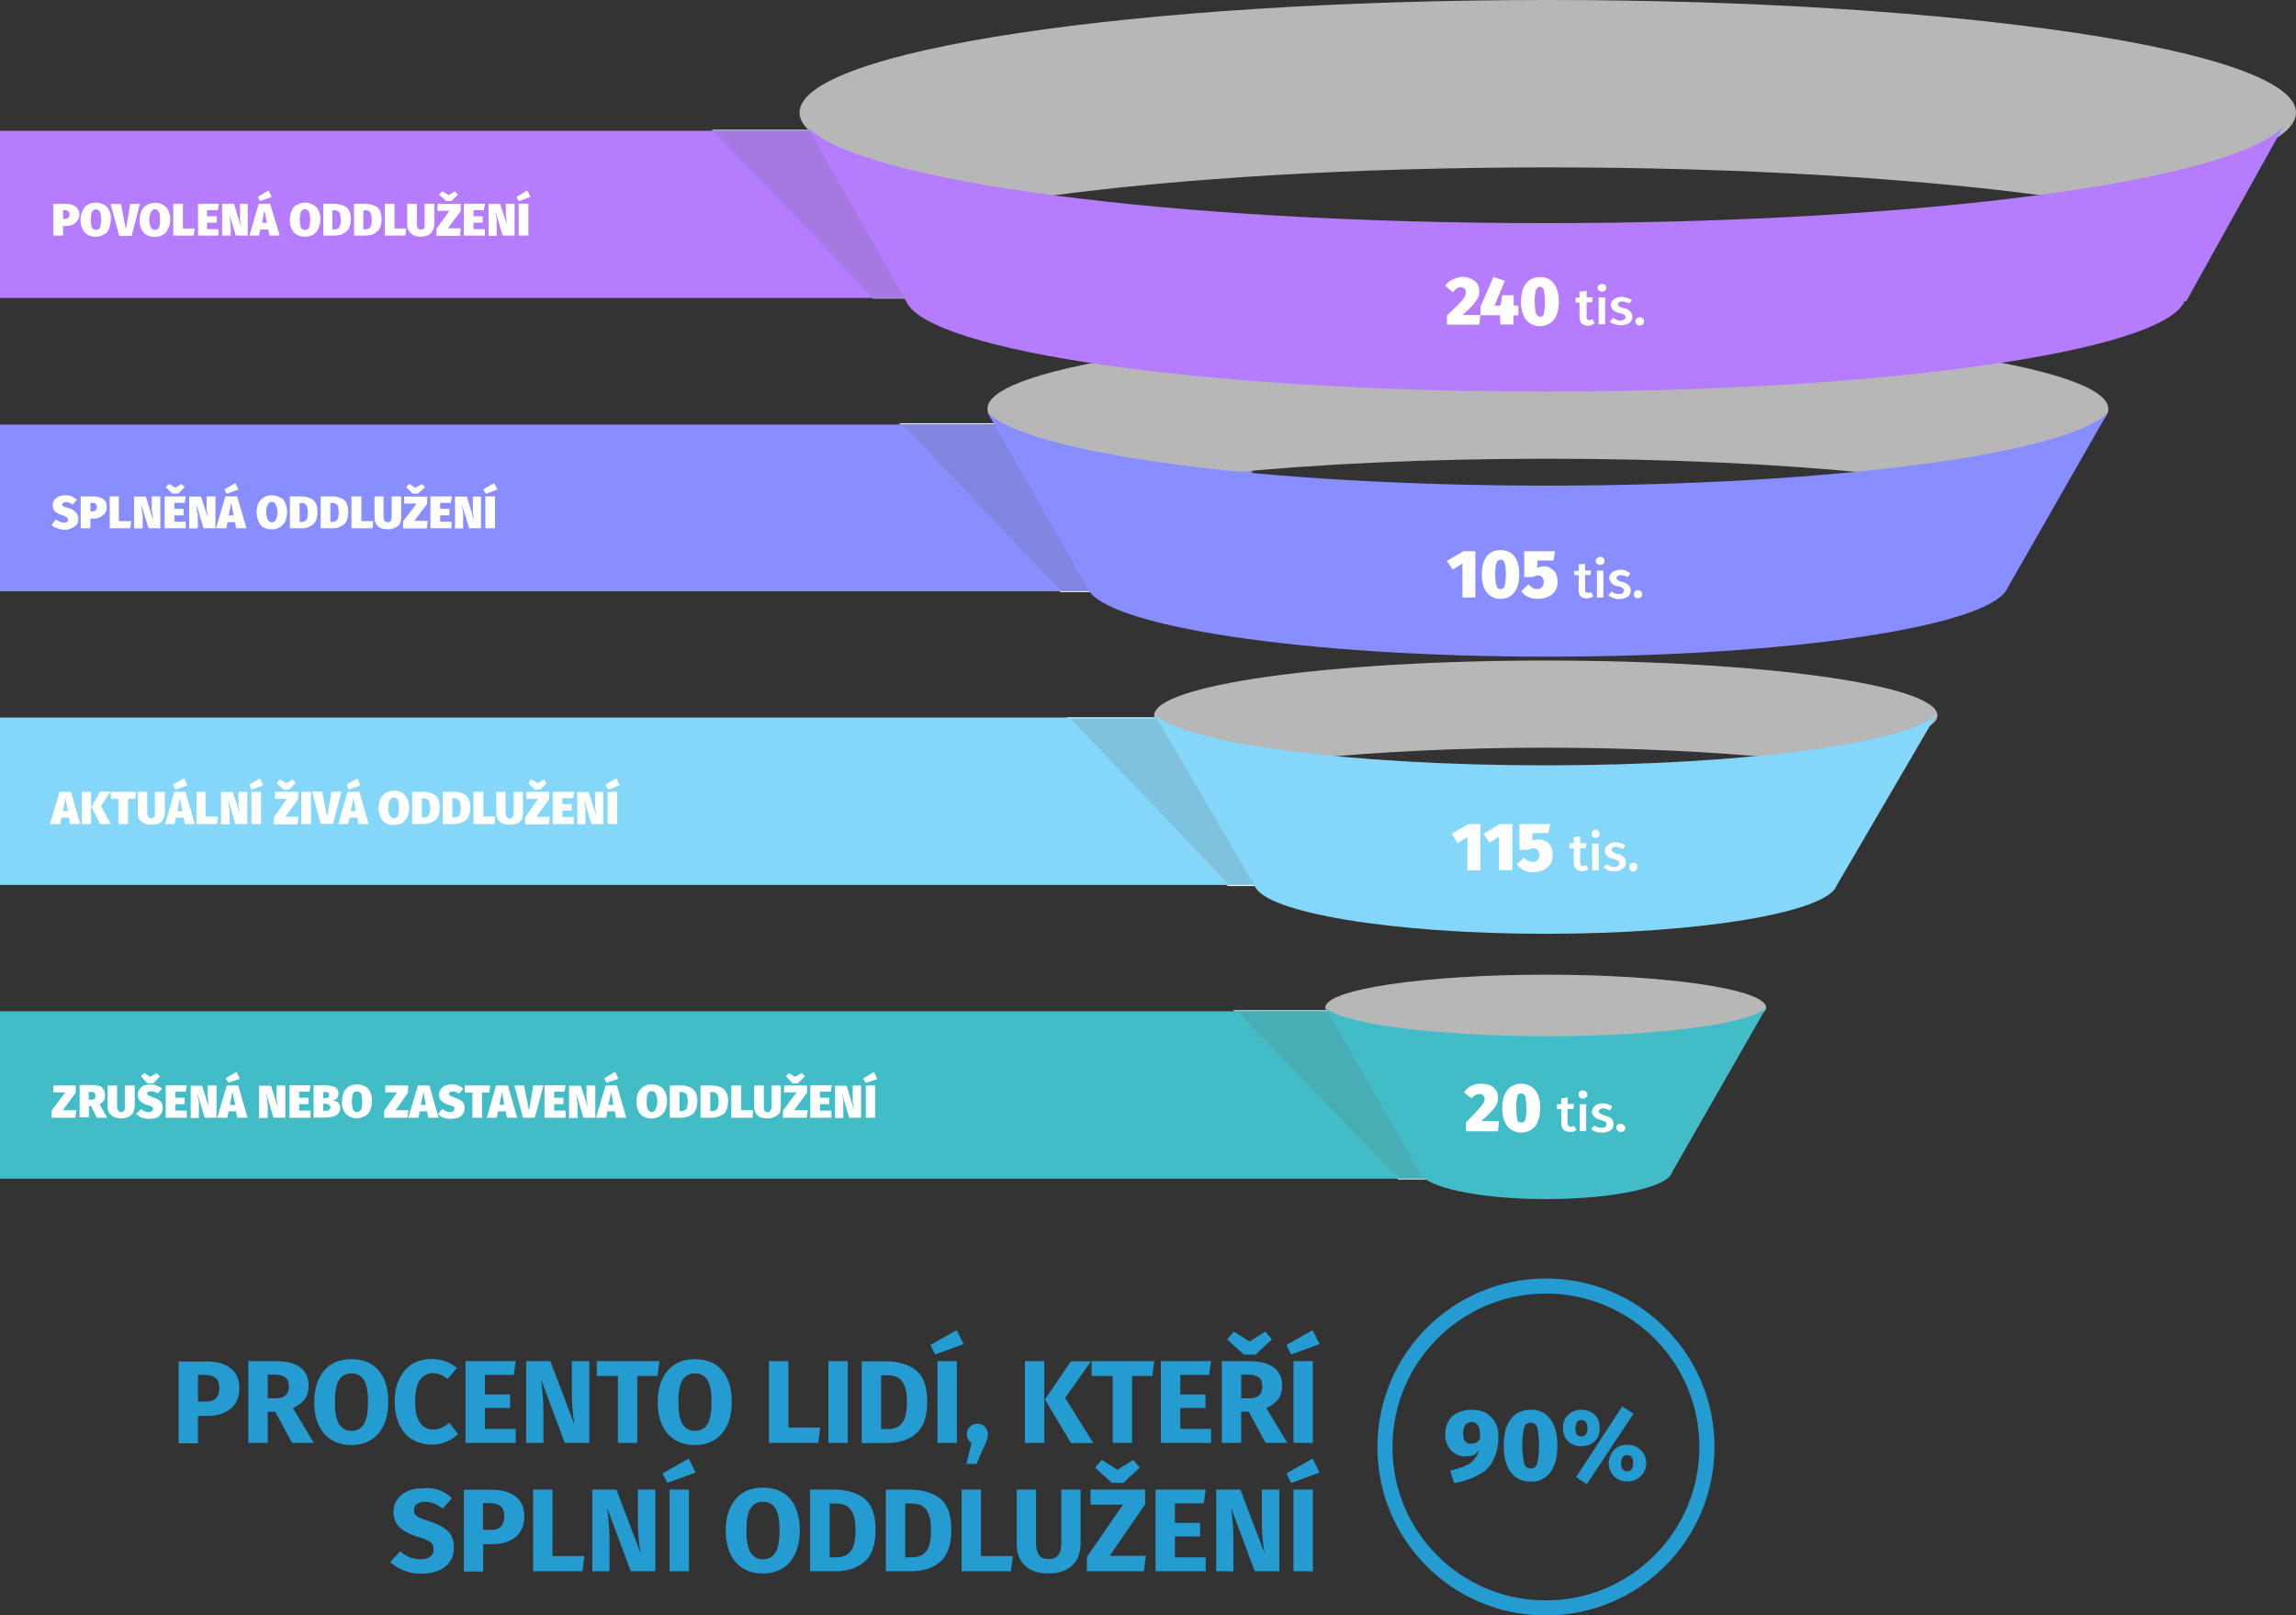 <svg xmlns="http://www.w3.org/2000/svg" xmlns:xlink="http://www.w3.org/1999/xlink" id="Vrstva_1" x="0px" y="0px" viewBox="0 0 1066.8 750.8" style="enable-background:new 0 0 1066.8 750.8;" xml:space="preserve">
<rect x="0" y="0" width="1066.8" height="750.8" fill="#333333" stroke="none"/>
<style type="text/css">
	.st0{fill:#636363;}
	.st1{fill:#B57CFD;}
	.st2{fill:#42BDC7;}
	.st3{clip-path:url(#SVGID_2_);}
	.st4{fill:#49ADB5;}
	.st5{fill:#DBF3F4;}
	.st6{fill:#B7B7B7;}
	.st7{fill:#888EFF;}
	.st8{fill:#84D7F9;}
	.st9{clip-path:url(#SVGID_4_);}
	.st10{fill:#7EC2DD;}
	.st11{fill:#E8F7FE;}
	.st12{clip-path:url(#SVGID_6_);}
	.st13{fill:#A678E1;}
	.st14{fill:#DEE7F4;}
	.st15{fill:#A27CF3;}
	.st16{fill:#A3ACBA;}
	.st17{clip-path:url(#SVGID_8_);}
	.st18{fill:#A8A8A8;}
	.st19{fill:#8286E2;}
	.st20{fill:#E3ECF4;}
	.st21{fill:#8390F4;}
	.st22{fill:#A9B1B9;}
	.st23{fill:none;stroke:#249BD1;stroke-width:7;stroke-miterlimit:10;}
	.st24{fill:#FFFFFF;}
	.st25{fill:#249BD1;}
</style>
<path class="st0" d="M724.3,160.7h-1.8c0.9,1,1.9,1.8,3,2.5L724.3,160.7z"></path>
<polygon class="st1" points="0,138.5 471.8,138.5 471.8,60.8 0,60.8 0,138.5 "></polygon>
<polygon class="st2" points="0,547.8 680.3,547.8 680.3,470 0,470 0,547.8 "></polygon>
<g>
	<defs>
		<polyline id="SVGID_1_" points="564,549.3 674.8,549.3 674.8,462.5 564,462.5 564,549.3   "></polyline>
	</defs>
	<clipPath id="SVGID_2_">
		<use xlink:href="#SVGID_1_" style="overflow:visible;"></use>
	</clipPath>
	<g class="st3">
		<polygon class="st4" points="621.3,470.3 575,470.3 650,547.5 664.5,547.5 621.3,470.3   "></polygon>
		<path class="st5" d="M665.5,547.7h-16.3l0.3,0.5h16.3L665.5,547.7z M621.8,469.5H573l0.5,0.5H622L621.8,469.5z"></path>
		<path class="st2" d="M574,470h-0.5l0.3,0.3L574,470z M575,470.3h46.3l43.3,77.3H650L575,470.3z M622,470h-48l-0.3,0.3l75.5,77.5    h16.3L622,470z"></path>
	</g>
</g>
<path class="st6" d="M718.3,453c-56.5,0-102.5,6.8-102.5,15.3c0,8.3,46,15,102.5,15s102.3-6.8,102.3-15  C820.5,459.8,774.8,453,718.3,453"></path>
<polygon class="st7" points="0,274.8 581.8,274.8 581.8,197.3 0,197.3 0,274.8 "></polygon>
<polygon class="st8" points="0,411.3 606.5,411.3 606.5,333.5 0,333.5 0,411.3 "></polygon>
<g>
	<defs>
		<polyline id="SVGID_3_" points="486.5,412.8 595.3,412.8 595.3,326.3 486.5,326.3 486.5,412.8   "></polyline>
	</defs>
	<clipPath id="SVGID_4_">
		<use xlink:href="#SVGID_3_" style="overflow:visible;"></use>
	</clipPath>
	<g class="st9">
		<polygon class="st10" points="542.8,334 497.3,334 570.8,411 585,411 542.8,334   "></polygon>
		<path class="st11" d="M586,411.3h-16l0.5,0.5h15.8L586,411.3z M543.3,333.3h-47.8l0.5,0.3h47.5L543.3,333.3z"></path>
		<path class="st8" d="M496.3,333.5H496v0.2L496.3,333.5L496.3,333.5z M497.3,334h45.5l42.3,77h-14.3L497.3,334z M543.5,333.5h-47.3    l-0.3,0.2l74,77.5h16L543.5,333.5L543.5,333.5z"></path>
	</g>
</g>
<path class="st6" d="M719.3,0C527,0,371.5,23.5,371.5,52.3c0,15.5,44.8,29.3,115.8,38.8c61.5-8.3,142.8-13.3,232-13.3  c89,0,170.3,5,231.5,13.3c71.3-9.5,116-23.3,116-38.8C1066.8,23.5,911,0,719.3,0"></path>
<path class="st6" d="M718.3,307c-100.5,0-182,11.3-182,25.5c0,8,28.8,15.5,72.8,20c30.5-3,68.3-5,109.3-5s78.8,2,109,5  c44.3-4.5,72.8-12,72.8-20C900,318.3,818.5,307,718.3,307"></path>
<path class="st6" d="M719.3,153.5c-144,0-260.5,16.3-260.5,36.5c0,12.5,43.5,23.3,110,30c42.5-4.3,94.3-6.8,150.5-6.8  c55.8,0,107.8,2.5,150.3,6.8c66.5-6.8,110-17.5,110-30C979.5,170,863,153.5,719.3,153.5"></path>
<g>
	<defs>
		<polyline id="SVGID_5_" points="321.8,139.8 430.5,139.8 430.5,53.3 321.8,53.3 321.8,139.8   "></polyline>
	</defs>
	<clipPath id="SVGID_6_">
		<use xlink:href="#SVGID_5_" style="overflow:visible;"></use>
	</clipPath>
	<g class="st12">
		<path class="st13" d="M376,61h-43.5l73.5,77h14.3l-40.8-74.3C378.3,62.9,377.1,61.9,376,61"></path>
		<path class="st14" d="M421.3,138.5h-16l0.3,0.3h16L421.3,138.5 M375.8,60.3h-45l0.3,0.5h45.3C376,60.5,375.8,60.5,375.8,60.3"></path>
		<path class="st15" d="M406,138l-73.5-77H376c1.1,1,2.3,1.9,3.5,2.7l40.8,74.3L406,138 M376.3,60.7H331l74.3,77.8h16L380.5,64    C379,63,377.6,61.9,376.3,60.7"></path>
		<path class="st16" d="M376.3,60.3h-0.5c0,0.3,0.3,0.3,0.5,0.5c1.3,1.2,2.8,2.3,4.3,3.3l-0.5-1l0,0c-1.3-0.7-2.5-1.6-3.5-2.8    l-0.3,0.3V60.3"></path>
	</g>
</g>
<path class="st1" d="M1061,58.7L1061,58.7c-23.3,25.5-168,45-343,45c-174.8,0-319.3-19.5-342.8-44.7l45.8,81  c10.3,23.5,139.3,42,297,42s287-18.5,297-42h0.8L1061,58.7z"></path>
<g>
	<defs>
		<polyline id="SVGID_7_" points="408.8,276.3 517.8,276.3 517.8,189.8 408.8,189.8 408.8,276.3   "></polyline>
	</defs>
	<clipPath id="SVGID_8_">
		<use xlink:href="#SVGID_7_" style="overflow:visible;"></use>
	</clipPath>
	<g class="st17">
		<polygon class="st18" points="463.5,197 463.5,197 463.5,197   "></polygon>
		<path class="st19" d="M463.3,197.5h-43.8l73.5,77h14.3L466,199C465.1,198.6,464.1,198.1,463.3,197.5"></path>
		<path class="st20" d="M508.5,274.7h-16.3l0.5,0.5h16L508.5,274.7 M462.8,196.7h-45l0.5,0.5h45.3C463.3,197,463,196.7,462.8,196.7"></path>
		<path class="st21" d="M493,274.5l-73.5-77h43.8c0.9,0.6,1.8,1.1,2.8,1.5l41.3,75.5H493 M463.5,197.3h-45.3l74,77.5h16.3L467,199.3    C465.5,198.5,464.5,197.8,463.5,197.3"></path>
		<path class="st22" d="M463.5,196.7h-0.8c0.3,0,0.5,0.3,0.8,0.5c1,0.5,2,1.3,3.5,2l-0.5-0.8l0,0c-1-0.5-1.9-1.1-2.8-1.8l-0.3,0.3    l0,0V196.7L463.5,196.7"></path>
	</g>
</g>
<path class="st0" d="M465.3,197.3h-1.8c0.8,0.5,1.8,1,2.8,1.8L465.3,197.3z"></path>
<path class="st7" d="M979.5,191.5L979.5,191.5C962,210.7,852,225.7,719,225.7c-132.8,0-242.5-15-260.3-34.3l46.5,81.8  c7.3,17.8,100.3,32,213.8,32s206.5-14.3,213.8-32L979.5,191.5z"></path>
<path class="st8" d="M900,331.7c-12.3,13.5-89,24-181.8,24s-169.5-10.5-182-24l46.8,80c4.5,12.3,63.3,22.3,135.3,22.3  c71.8,0,130.5-10,135-22.3L900,331.7z"></path>
<path class="st2" d="M615.8,468.3l43.8,76.5c2,7,27.5,12.5,58.8,12.5c31,0,56.8-5.5,58.5-12.5l43.8-76.5  c-7,7.5-50.3,13.3-102.3,13.3C666,481.5,623,475.7,615.8,468.3"></path>
<path class="st23" d="M718.3,747.3c41.3,0,74.8-33.5,74.8-74.8c0-41.3-33.5-74.8-74.8-74.8s-74.8,33.5-74.8,74.8l0,0  c-0.1,41.2,33.2,74.7,74.4,74.8C718,747.3,718.1,747.3,718.3,747.3z"></path>
<path class="st24" d="M761.8,147.3c-1,0.3-1.7,1-2,2c0,0.6,0.3,1.1,0.8,1.5c0.3,0.3,0.8,0.5,1.3,0.5c0.5-0.1,1-0.2,1.5-0.5  c0.3-0.5,0.4-1,0.5-1.5c0-0.5-0.2-0.9-0.5-1.3C762.9,147.6,762.3,147.3,761.8,147.3 M753.5,138c-0.9-0.1-1.7,0.1-2.5,0.5  c-0.7,0.2-1.3,0.6-1.8,1.2c-0.5,0.5-0.7,1.1-0.8,1.8c0.1,0.9,0.4,1.8,1,2.5c0.8,0.7,1.8,1.2,2.8,1.5c1,0.3,1.5,0.3,1.8,0.5  c0.5,0.3,0.8,0.3,1,0.5c0,0.3,0.3,0.5,0.3,1s-0.3,0.8-0.8,1c-0.4,0.3-1,0.5-1.5,0.5c-1.3,0-2.5-0.5-3.5-1.3l-1.5,1.8  c0.6,0.6,1.4,1,2.3,1.2c0.9,0.3,1.8,0.5,2.8,0.5c1.3,0,2.6-0.4,3.8-1c1-0.7,1.5-1.8,1.5-3c0.1-0.9-0.3-1.9-1-2.5  c-0.8-0.9-1.8-1.4-3-1.5c-0.5-0.2-1-0.4-1.5-0.5c-0.5-0.3-0.8-0.5-1-0.5v-0.8c0-0.5,0-0.8,0.5-1c0.4-0.2,0.8-0.3,1.3-0.3  c1.2,0,2.3,0.4,3.3,1l1.3-1.7C756.7,138.6,755.1,138,753.5,138 M744.3,132c-0.5,0-1,0-1.3,0.5c-0.7,0.4-0.9,1.2-0.6,1.9  c0.1,0.2,0.3,0.4,0.6,0.6c0.3,0.5,0.8,0.5,1.3,0.5c0.5,0.1,1.1-0.1,1.5-0.5c0.7-0.7,0.7-1.8,0-2.5  C745.4,132.1,744.8,131.9,744.3,132 M742.8,150.7h3v-12.5h-3V150.7z M740,148.3c-0.5,0.3-1,0.4-1.5,0.5c-0.5,0-0.8,0-1-0.5  c-0.3-0.3-0.3-0.5-0.3-1.3v-6.5h2.5l0.3-2.3h-2.8v-3l-3.3,0.3v2.8h-1.8v2.3h1.8v6.5c0,1.2,0.3,2.3,1,3.3c0.9,0.6,1.9,1,3,1  c0.5,0,1,0,1.5-0.3l1.5-0.8L740,148.3z M715.5,133.3c0.6,0,1.2,0.3,1.5,0.8c0.3,0.5,0.5,1.1,0.5,1.8c0.2,1.5,0.3,3,0.3,4.5  c0.1,1.3,0,2.7-0.3,4c0,0.8-0.2,1.5-0.5,2.3c-0.4,0.3-1,0.5-1.5,0.5c-0.5,0-1-0.3-1.3-0.8c-0.5-0.3-0.8-1-0.8-2  c-0.2-1.3-0.3-2.7-0.3-4c-0.1-1.4,0-2.8,0.3-4.3c0-1,0.3-1.8,0.8-2C714.5,133.5,715,133.2,715.5,133.3 M715.5,128.8  c-2.5-0.1-5,1-6.5,3c-1.5,2-2.3,4.8-2.3,8.5c0,3.5,0.8,6.3,2.3,8.3c3.1,3.6,8.4,4,12,1c0.3-0.3,0.7-0.6,1-1c1.5-2,2.3-4.8,2.3-8.3  c0-3.8-0.8-6.5-2.3-8.5C720.5,129.7,718,128.6,715.5,128.8 M703.3,142v-4.8H698l-0.8,4.8h-2.8l4.8-11.5l-5.3-1.8l-6,13.8v4h9  l0.3,4.3h6v-4.2h2.3V142H703.3z M679.3,128.7c-1.6,0.1-3.1,0.5-4.5,1.3c-1.3,0.6-2.5,1.5-3.3,2.8l3.5,3l1.8-1.8  c0.6-0.3,1.3-0.5,2-0.5c0.5,0,1.1,0.2,1.5,0.5c0.5,0.4,0.8,1.1,0.8,1.8c0,0.9-0.3,1.7-0.8,2.5c-0.7,1.1-1.6,2.1-2.5,3  c-1.3,1.3-3,3-5.5,5.3v4.3h15l0.5-4.5h-8.3c2.3-2,3.8-3.5,5-4.8c1-1.3,1.8-2.5,2.3-3.3c0.4-1,0.6-2.1,0.5-3.3c0-1-0.3-2.1-0.8-3  c-0.7-1-1.6-1.8-2.8-2.3C682.4,129,680.8,128.6,679.3,128.7"></path>
<path class="st24" d="M761,274.3c-0.5,0-0.9,0.2-1.3,0.5c-0.5,0.5-0.5,0.8-0.5,1.5c-0.1,0.5,0.1,0.9,0.5,1.3  c0.3,0.3,0.8,0.5,1.3,0.5c0.5-0.1,1-0.2,1.5-0.5c0.3-0.5,0.5-0.8,0.5-1.3c0-0.5-0.2-1.1-0.5-1.5C762,274.5,761.5,274.3,761,274.3   M752.8,264.8c-0.9,0-1.7,0.2-2.5,0.5c-0.7,0.2-1.3,0.6-1.8,1.3c-0.5,0.5-0.8,1.3-0.8,2c0.1,0.8,0.4,1.6,1,2.3  c0.7,0.8,1.7,1.4,2.8,1.5c0.6,0.2,1.3,0.4,2,0.5l0.8,0.8c0.1,0.2,0.2,0.5,0.3,0.8c0,0.5-0.3,0.8-0.8,1.3c-0.3,0.3-1,0.3-1.5,0.3  c-1.3,0.1-2.6-0.4-3.5-1.3l-1.5,1.8c0.6,0.6,1.4,1,2.3,1.3c0.8,0.4,1.8,0.6,2.8,0.5c1.3,0.1,2.6-0.3,3.8-1c1-0.7,1.5-1.8,1.5-3  c0-0.9-0.3-1.9-1-2.5c-0.9-0.7-1.9-1.2-3-1.5c-0.5,0-1.1-0.1-1.5-0.5c-0.5-0.3-0.8-0.3-0.8-0.5c-0.2-0.2-0.3-0.5-0.3-0.8  c0-0.3,0-0.8,0.5-0.8c0.3-0.3,0.8-0.5,1.3-0.5c1.2,0,2.3,0.3,3.3,1l1.3-1.8C756,265.2,754.4,264.7,752.8,264.8 M743.5,258.8  c-0.5,0-0.9,0.2-1.3,0.5c-0.5,0.5-0.8,0.8-0.8,1.3c0,0.6,0.3,1.2,0.8,1.5c0.3,0.3,0.8,0.5,1.3,0.5c0.5-0.1,1-0.2,1.5-0.5  c0.3-0.4,0.5-1,0.5-1.5c0-0.5-0.3-0.8-0.5-1.3C744.5,259,744,258.8,743.5,258.8 M742,277.7h3v-12.5h-3V277.7z M739.3,275.2  c-0.5,0.2-1,0.3-1.5,0.3c-0.5,0-0.8,0-1-0.3s-0.3-0.8-0.3-1.5v-6.5h2.5l0.3-2h-2.8V262l-3,0.3v3h-2v2h2v6.8c-0.1,1.1,0.2,2.1,0.8,3  c0.8,0.7,1.9,1.1,3,1c0.5,0,1,0,1.5-0.3c0.6,0,1.2-0.3,1.5-0.8L739.3,275.2z M722.5,256.2h-14.3v12h4c0.8-0.4,1.6-0.7,2.5-0.8  c0.7,0,1.3,0.3,1.8,0.8c0.5,0.6,0.8,1.4,0.8,2.3c0,0.9-0.3,1.9-1,2.5c-0.5,0.5-1.3,0.8-2,0.8c-1.6,0-3.1-0.9-4-2.3l-3.5,3.3  c1.9,2.4,4.7,3.7,7.8,3.5c1.6,0.1,3.3-0.3,4.8-1c1.4-0.5,2.5-1.5,3.3-2.8c0.7-1.2,1.1-2.6,1-4c0-1.4-0.2-2.7-0.8-4  c-0.5-1-1.3-1.8-2.3-2.3c-0.9-0.7-2.1-1.1-3.3-1c-1,0-2.1,0.3-3,0.8v-3.5h7.5L722.5,256.2z M697.3,260.2c0.5,0,1,0,1.3,0.5  c0.4,0.6,0.6,1.3,0.8,2c0,1,0.3,2.3,0.3,4.3c0,1.8-0.3,3.3-0.3,4.3c-0.2,0.7-0.4,1.4-0.8,2c-0.3,0.3-0.8,0.5-1.3,0.5  c-0.5,0-1.1-0.1-1.5-0.5c-0.3-0.7-0.5-1.3-0.8-2c0-1-0.3-2.5-0.3-4.3s0.3-3.3,0.3-4.3c0.2-0.7,0.4-1.4,0.8-2  C696.2,260.4,696.7,260.2,697.3,260.2 M697.3,255.7c-2.5-0.2-4.9,0.9-6.5,2.8c-1.5,2-2.3,4.8-2.3,8.5c0,3.5,0.8,6.5,2.3,8.3  c1.5,2,4,3.2,6.5,3c2.5,0.1,4.8-1,6.3-3c1.5-1.8,2.3-4.8,2.3-8.3c0-3.8-0.8-6.5-2.3-8.5C702,256.6,699.6,255.6,697.3,255.7   M680,256.2l-7.8,4.5l2.8,4l4.5-2.8v15.8h6v-21.5H680z"></path>
<path class="st24" d="M758.8,401c-0.5,0-0.9,0.2-1.3,0.5c-0.4,0.4-0.6,1-0.5,1.5c0,0.5,0,1,0.5,1.3c0.2,0.5,0.7,0.8,1.3,0.8  c0.6,0,1.1-0.3,1.5-0.8c0.3-0.3,0.5-0.8,0.5-1.3c0.1-1-0.5-1.9-1.5-2C759.1,401,758.9,401,758.8,401 M750.5,391.5  c-0.9,0-1.7,0.2-2.5,0.5c-0.7,0.4-1.3,0.9-1.8,1.5c-0.4,0.5-0.6,1.1-0.5,1.8c-0.1,0.8,0.2,1.6,0.8,2.3c0.7,0.8,1.7,1.3,2.8,1.5  c0.7,0.2,1.4,0.4,2,0.8c0.3,0,0.5,0.3,0.8,0.5c0.2,0.2,0.3,0.5,0.3,0.8c0,0.5-0.3,1-0.8,1.3c-0.4,0.4-1,0.5-1.5,0.5  c-1.3-0.1-2.5-0.5-3.5-1.3L745,403c0.7,0.6,1.4,1.1,2.3,1.5c0.9,0.3,1.8,0.5,2.8,0.5c1.4,0,2.7-0.4,3.8-1.3c1-0.5,1.6-1.6,1.5-2.8  c0.2-1-0.2-1.9-1-2.5c-0.8-0.9-1.8-1.4-3-1.5c-0.5-0.1-1.1-0.4-1.5-0.8c-0.5,0-0.8-0.3-0.8-0.5c-0.3,0-0.3-0.3-0.3-0.8  c0-0.3,0-0.5,0.5-0.8c0.3-0.3,0.8-0.5,1.3-0.5c1.2,0.1,2.3,0.5,3.3,1.3l1.3-2C753.7,392,752.1,391.5,750.5,391.5 M741.3,385.5  c-0.5,0-1,0.3-1.3,0.8c-0.5,0.3-0.5,0.8-0.5,1.3s0,1,0.5,1.3c0.3,0.3,0.8,0.5,1.3,0.5c0.5,0,1.1-0.2,1.5-0.5c0.7-0.7,0.7-1.8,0-2.5  C742.4,385.8,741.8,385.5,741.3,385.5 M739.8,404.5h3V392h-3V404.5z M737,402c-0.5,0.3-1,0.4-1.5,0.5c-0.4,0-0.8-0.2-1-0.5  c-0.2-0.4-0.3-0.8-0.3-1.3v-6.5h2.5l0.5-2.3h-3v-3.3l-3,0.5v2.8h-2v2.3h2v6.5c0,1.3,0.3,2.5,1,3c0.5,0.8,1.5,1,2.8,1.3  c0.5,0,1-0.3,1.5-0.3c0.5-0.1,1.1-0.4,1.5-0.8L737,402z M720.3,383H706v12h4.3c0.7-0.5,1.4-0.7,2.3-0.8c0.7,0,1.3,0.3,1.8,0.8  c0.5,0.6,0.8,1.4,0.8,2.3c0.1,0.9-0.2,1.8-0.8,2.5c-0.6,0.5-1.4,0.8-2.3,0.8c-1.6-0.1-3-0.8-4-2l-3.3,3c1.7,2.5,4.5,3.9,7.5,3.8  c1.6,0,3.2-0.4,4.8-1c1.3-0.6,2.4-1.6,3.3-2.8c0.7-1.3,1.1-2.8,1-4.3c0-1.3-0.2-2.6-0.8-3.8c-0.4-1.1-1.2-2-2.3-2.5  c-1-0.5-2.1-0.8-3.3-0.8c-1-0.1-2.1,0.1-3,0.5v-3.5h7.5L720.3,383z M696.8,383l-7.5,4.5l2.8,4.2l4.3-2.8v15.5h6.3V383L696.8,383z   M682.3,383l-7.8,4.5l2.8,4.3l4.5-2.8v15.5h6V383H682.3z"></path>
<path class="st24" d="M753,522.3c-1-0.1-1.9,0.5-2,1.5c0,0.2,0,0.3,0,0.5c0,0.5,0.3,1,0.8,1.3c0.3,0.5,0.8,0.5,1.3,0.5s1,0,1.3-0.5  c0.5-0.2,0.8-0.7,0.8-1.3c0-0.6-0.3-1.1-0.8-1.5C753.9,522.4,753.5,522.3,753,522.3 M744.8,512.8c-0.9,0-1.9,0.2-2.8,0.5  c-0.8,0.5-1.3,0.8-1.5,1.5c-0.5,0.4-0.8,1.1-0.8,1.8c-0.1,0.9,0.3,1.7,1,2.3c0.7,0.8,1.7,1.4,2.8,1.5c0.6,0.2,1.2,0.4,1.8,0.8  c0.4,0,0.8,0.2,1,0.5v0.8c0,0.5,0,1-0.5,1.3c-0.5,0.2-1,0.3-1.5,0.3c-1.2,0.1-2.5-0.3-3.5-1l-1.5,1.5c0.6,0.7,1.4,1.2,2.3,1.5  c0.9,0.2,1.8,0.3,2.8,0.3c1.3,0.1,2.6-0.3,3.8-1c1-0.6,1.5-1.6,1.5-2.8c0.1-1-0.3-2-1-2.8c-0.9-0.6-1.9-1-3-1.3  c-0.6-0.2-1.2-0.5-1.8-0.8c-0.3,0-0.5-0.3-0.8-0.5c-0.2-0.2-0.3-0.5-0.3-0.8c0-0.3,0.3-0.5,0.5-0.8c0.5-0.3,1-0.4,1.5-0.5  c1.1,0.1,2.2,0.5,3.3,1l1-1.8C747.8,513.3,746.3,512.8,744.8,512.8 M735.5,506.8c-1-0.1-1.9,0.5-2,1.5c0,0.2,0,0.3,0,0.5  c0,0.5,0.2,0.9,0.5,1.3c0.5,0.3,1,0.4,1.5,0.5c0.5,0,0.9-0.2,1.3-0.5c0.5-0.2,0.8-0.7,0.8-1.3c0-0.6-0.3-1.1-0.8-1.5  C736.4,506.9,736,506.8,735.5,506.8 M734,525.7h3v-12.5h-3V525.7z M731.3,523.2c-0.5,0.3-1,0.4-1.5,0.5c-0.4,0-0.8-0.2-1-0.5  c-0.3-0.3-0.5-0.8-0.5-1.3v-6.5h2.8l0.3-2.3h-3V510l-3,0.5v2.7h-2v2.3h2v6.5c0,1.1,0.3,2.1,1,3c0.7,0.7,1.7,1.1,2.8,1h1.8l1.5-0.8  L731.3,523.2z M706.8,508.2c0.5,0,0.9,0.2,1.3,0.5c0.5,0.5,0.8,1.3,0.8,2c0.2,1.4,0.3,2.8,0.3,4.2c0.1,1.4,0,2.8-0.3,4.3  c0,1-0.3,1.8-0.8,2c-0.3,0.5-0.8,0.5-1.3,0.5c-0.5,0.1-1.1-0.1-1.5-0.5c-0.3-0.6-0.5-1.3-0.5-2c-0.2-1.4-0.3-2.8-0.3-4.3  c-0.1-1.3,0-2.7,0.3-4c0-0.8,0.2-1.5,0.5-2.3C705.7,508.4,706.2,508.3,706.8,508.2 M706.8,503.7c-2.5-0.1-5,1-6.5,3  c-1.5,1.8-2.3,4.8-2.3,8.2c0,3.8,0.8,6.5,2.3,8.5c3.1,3.6,8.4,4,12,1c0.3-0.3,0.7-0.6,1-1c1.5-2,2.3-4.8,2.3-8.5  c0-3.5-0.8-6.5-2.3-8.2C711.7,504.7,709.3,503.6,706.8,503.7 M688.3,503.7c-1.6-0.1-3.3,0.3-4.8,1c-1.3,0.8-2.4,1.8-3.3,3l3.5,2.8  c0.5-0.6,1.1-1.1,1.8-1.5c0.6-0.4,1.3-0.6,2-0.5c0.8,0,1.3,0,1.5,0.5c0.5,0.4,0.8,1.1,0.8,1.8c0,0.8-0.3,1.6-0.8,2.2  c-0.7,1.1-1.6,2.1-2.5,3c-1,1.3-3,3.3-5.3,5.5v4.3H696l0.5-4.8h-8.3c1.8-1.4,3.5-3,5-4.8c1-0.9,1.8-2,2.3-3.3c0.4-0.9,0.6-2,0.5-3  c0-1-0.2-2.1-0.8-3c-0.7-1-1.7-1.9-2.8-2.5C691.1,504,689.7,503.7,688.3,503.7"></path>
<path class="st25" d="M756,676.3c2,0,2.8,1.3,2.8,3.8s-0.8,3.7-2.8,3.7c-1.8,0-2.8-1.3-2.8-3.8S754.3,676.2,756,676.3 M756,671.5  c-1.5-0.1-2.9,0.3-4.3,1c-4.1,2.5-5.5,7.9-3,12c0.7,1.2,1.8,2.3,3,3c1.3,0.7,2.8,1.1,4.3,1c4.7,0.2,8.7-3.4,8.9-8.1  s-3.4-8.7-8.1-8.9C756.6,671.5,756.3,671.5,756,671.5 M734.8,660c1.8,0,2.8,1.3,2.8,3.8s-1,3.8-2.8,3.8c-0.9,0.1-1.7-0.3-2.3-1  c-0.3-0.9-0.5-1.8-0.5-2.8c0-0.9,0.2-1.7,0.5-2.5C733,660.4,733.8,660,734.8,660 M734.8,655.2c-1.5-0.1-2.9,0.3-4.3,1  c-1.3,0.7-2.4,1.8-3.3,3c-1.3,2.9-1.3,6.1,0,9c0.8,1.2,1.9,2.3,3.3,3c2.7,1.3,5.8,1.3,8.5,0c1.4-0.7,2.5-1.7,3.3-3  c1.3-2.9,1.3-6.1,0-9c-0.8-1.3-1.9-2.3-3.3-3C737.7,655.5,736.2,655.2,734.8,655.2 M732.3,686.5l5,3.3L759,657l-5.3-3.3L732.3,686.5  z M711.3,661.2c0.9,0,1.7,0.4,2.3,1c0.6,0.9,0.9,1.9,1,3c0.3,2.2,0.5,4.3,0.5,6.5c0,2.2-0.1,4.4-0.5,6.5c-0.1,1.1-0.4,2.3-1,3.3  c-0.6,0.6-1.4,1-2.3,1c-0.9,0-1.9-0.3-2.5-1c-0.6-1-0.9-2.1-1-3.3c-0.3-2.1-0.5-4.3-0.5-6.5c0-2.1,0.2-4.2,0.5-6.3  c0.1-1.1,0.4-2.2,1-3.3C709.5,661.6,710.3,661.3,711.3,661.2 M711.3,655.2c-4,0-7.3,1.5-9.3,4.3c-2.3,2.8-3.3,7-3.3,12.3  c0,5.5,1,9.5,3.3,12.5c2,2.8,5.3,4.3,9.3,4.3c3.5,0.2,6.9-1.4,9-4.3c2.3-3,3.3-7,3.3-12.5c0-5.3-1-9.3-3.3-12.3  C718.2,656.6,714.8,655,711.3,655.2 M683.3,671c-2.3,0-3.5-1.5-3.5-5c0-1.3,0.3-2.6,1-3.8c0.8-0.8,1.9-1.3,3-1.3  c0.8-0.1,1.6,0.2,2.3,0.8c0.6,0.6,1,1.4,1.3,2.3c0.2,1.6,0.3,3.2,0.3,4.8c-0.5,0.7-1.2,1.3-2,1.8C684.8,670.9,684,671,683.3,671   M683.8,655.2c-2.1,0-4.3,0.4-6.3,1.3c-1.9,0.8-3.4,2.2-4.5,4c-1,1.8-1.5,3.7-1.5,5.8c-0.1,2,0.3,4,1.3,5.8c0.7,1.5,1.8,2.7,3.3,3.5  c1.3,0.9,2.9,1.3,4.5,1.3c1.3,0,2.5-0.2,3.8-0.5c1.1-0.5,2-1.3,2.8-2.3c-0.4,1.6-1.2,3-2.3,4.3c-1.2,1.3-2.6,2.3-4.3,3  c-2.2,0.9-4.4,1.6-6.8,2l1.8,5.8c4-0.5,7.9-1.8,11.5-3.8c3-1.5,5.4-3.9,6.8-7c1.6-3.3,2.4-7,2.3-10.7c0-3.8-1-6.8-3.3-9  C690.8,656.3,687.8,655.3,683.8,655.2"></path>
<path class="st24" d="M240,91.5l1,2l5.5-2l-1.5-3L240,91.5z M241,109.5h4.5V94.7H241V109.5z M239,94.7h-4v4.8c0,1,0.3,2,0.3,2.8  c0,1,0.3,2,0.3,2.8l0.3,0.5l-3.5-10.8H227v14.8h3.8V102c-0.3-0.8-0.3-1.8-0.5-2.8v-0.5l3.3,10.8h5.5V94.7z M215.5,94.7v14.8h9.8v-3  H220v-3h4.3v-3H220v-2.8h4.8l0.5-3H215.5z M208.5,90.7l-3-1.8l-1.5,1.5l3.3,3h2.5l3-3l-1.5-1.5L208.5,90.7z M203.3,94.7V98h5.5  l-6,8.3v3.3h11l0.3-3.5h-6l6-8v-3.3H203.3z M201.8,94.7h-4.5v9.5c0.1,0.7,0,1.4-0.3,2c-0.4,0.4-1,0.5-1.5,0.5  c-0.5,0-0.9-0.2-1.3-0.5c-0.3-0.6-0.5-1.3-0.5-2v-9.5h-4.5v9.8c0,1.5,0.6,3,1.8,4c1.2,1.1,2.9,1.6,4.5,1.5c1.2,0,2.4-0.2,3.5-0.8  c0.9-0.4,1.6-1.1,2-2c0.5-0.8,0.8-1.8,0.8-2.8V94.7z M178.8,94.7v14.8h9.5l0.5-3.3h-5.5V94.7H178.8z M169.8,97.7  c0.6,0,1.2,0.2,1.8,0.5c0.4,0.3,0.6,0.8,0.8,1.3c0.2,0.8,0.3,1.7,0.3,2.5c0.1,0.9,0,1.9-0.3,2.8c-0.2,0.4-0.4,0.9-0.8,1.3  c-0.5,0.3-1.1,0.5-1.8,0.5h-1v-8.8H169.8z M169.3,94.7h-4.8v14.8h5c2.3,0,4.3-0.5,5.5-1.8c1.5-1,2.3-3,2.3-5.8s-0.8-4.8-2.3-5.8  C173.3,95.2,171.3,94.6,169.3,94.7 M155.5,97.7c0.5,0,1.1,0.1,1.5,0.5c0.5,0.2,0.9,0.7,1,1.3c0.2,0.8,0.3,1.7,0.3,2.5  c0.1,0.9,0,1.9-0.3,2.8c-0.2,0.4-0.4,0.9-0.8,1.3c-0.5,0.3-1.1,0.5-1.8,0.5h-1v-8.8H155.5z M155,94.7h-4.8v14.8h5  c2.3,0,4.3-0.5,5.5-1.8c1.5-1,2.3-3,2.3-5.8s-0.8-4.8-2.3-5.8C159,95.2,157,94.7,155,94.7 M141.8,97.2c0.8,0,1.3,0.5,1.8,1.3  c0.4,1.1,0.5,2.3,0.5,3.5c0,1.3-0.1,2.5-0.5,3.8c-0.3,0.7-1,1.1-1.8,1c-0.8,0.1-1.6-0.3-2-1c-0.4-1.2-0.5-2.5-0.5-3.8  c0-1.2,0.1-2.4,0.5-3.5C140.1,97.7,140.9,97.2,141.8,97.2 M141.8,94.2c-1.3-0.1-2.6,0.3-3.8,1c-1.2,0.5-2.1,1.5-2.5,2.8  c-0.5,1.3-0.8,2.6-0.8,4c-0.2,2.1,0.5,4.3,1.8,6c1.4,1.4,3.3,2.1,5.3,2c1.3,0.1,2.6-0.3,3.8-1c1.1-0.6,1.9-1.6,2.3-2.8  c0.6-1.3,1-2.8,1-4.3c0.1-2.1-0.6-4.1-2-5.8C145.4,94.9,143.6,94.1,141.8,94.2 M119.8,91.5l1,2l5.5-2l-1.5-3L119.8,91.5z   M122.8,97.7l1.3,5.8h-2.3L122.8,97.7z M130,109.5l-4.5-14.8h-5.3l-4.3,14.8h4.5l0.5-2.8h3.8l0.5,2.8L130,109.5z M115.3,94.7h-3.8  v7.5c0.3,1,0.3,2,0.5,2.8v0.5l-3.3-10.8h-5.5v14.8h4V105c0-1.3-0.3-2.3-0.3-3s-0.3-1.8-0.3-2.8l-0.3-0.5l3.3,10.8h5.5V94.7z   M92,94.7v14.8h9.5v-3h-5.3v-3h4.5v-3h-4.5v-2.8h5l0.5-3H92z M80.5,94.7v14.8H90l0.5-3.3H85V94.7H80.5z M72,97.2  c0.8,0,1.5,0.5,1.8,1.3c0.5,0.8,0.5,1.8,0.5,3.5s0,3-0.5,3.8c-0.3,0.7-1,1.1-1.8,1c-0.7,0.1-1.5-0.3-1.8-1c-0.6-1.2-0.9-2.5-0.8-3.8  c-0.1-1.2,0.2-2.4,0.8-3.5C70.5,97.7,71.2,97.3,72,97.2 M72,94.3c-1.3-0.1-2.6,0.3-3.8,1c-1.1,0.6-2,1.6-2.5,2.8  c-0.5,1.3-0.8,2.6-0.8,4c-0.2,2.1,0.5,4.3,1.8,6c1.4,1.4,3.3,2.1,5.3,2c1.3,0.1,2.6-0.3,3.8-1c1.1-0.6,1.9-1.6,2.3-2.8  c0.7-1.3,1.1-2.8,1-4.3c0.1-2.1-0.6-4.1-2-5.8C75.7,94.9,73.9,94.1,72,94.3 M60.5,94.8l-2,11.8l-2.3-11.8h-4.8l4,14.8h5.8L65,94.7  L60.5,94.8z M44.5,97.3c0.9,0,1.6,0.5,2,1.3c0.4,1.1,0.5,2.3,0.5,3.5c0,1.3-0.1,2.5-0.5,3.7c-0.4,0.7-1.2,1.1-2,1  c-0.7,0-1.4-0.4-1.8-1c-0.4-1.2-0.5-2.5-0.5-3.8c0-1.2,0.1-2.4,0.5-3.5C43.3,97.7,43.8,97.2,44.5,97.3 M44.5,94.2  c-1.3-0.1-2.6,0.3-3.8,1c-1.1,0.6-1.9,1.6-2.3,2.8c-0.6,1.2-1,2.6-1,4c-0.1,2.2,0.6,4.3,2,6c1.3,1.4,3.1,2.1,5,2  c1.3,0.1,2.6-0.3,3.8-1c1.2-0.5,2.1-1.5,2.5-2.8c0.5-1.4,0.8-2.8,0.8-4.3c0.2-2.1-0.5-4.1-1.8-5.8C48.3,94.9,46.4,94.1,44.5,94.2   M30.3,101.7h-1v-4H30c1.5,0,2.3,0.5,2.3,2c0.1,1-0.7,1.9-1.7,2C30.5,101.7,30.4,101.7,30.3,101.7 M30.3,94.7h-5.5v14.8h4.5V105h1.5  c1.6,0.1,3.1-0.5,4.3-1.5c1.1-0.9,1.8-2.3,1.8-3.8c0-1.4-0.6-2.8-1.8-3.7C33.8,95,32.3,94.8,30.3,94.7"></path>
<path class="st24" d="M224.5,227.5l1.3,2l5.3-2l-1.5-3L224.5,227.5z M225.5,245.5h4.5v-14.8h-4.5V245.5z M223.5,230.8h-3.8v7.5  c0.3,1,0.3,2,0.5,2.8v0.5l-3.3-10.8h-5.5v14.8h3.8V238c-0.3-0.8-0.3-1.8-0.5-2.8v-0.5l3.3,10.8h5.5V230.8z M200,230.7v14.8h9.8v-3  h-5.3v-3h4.3v-3h-4.3v-2.8h5l0.5-3H200z M193,226.7l-3-1.8l-1.3,1.5l3,3h2.5l3.3-3L196,225L193,226.7z M187.8,230.7v3.3h5.8  l-6.3,8.3v3.3h11l0.5-3.5h-6.3l6-8v-3.3H187.8z M186.3,230.7H182v9.5c0,0.7-0.2,1.4-0.5,2c-0.3,0.3-0.8,0.5-1.3,0.5  c-0.5,0-1.1-0.1-1.5-0.5c-0.3-0.6-0.5-1.3-0.5-2v-9.5H174v9.8c-0.1,1.5,0.5,2.9,1.5,4c1,1,2.5,1.5,4.8,1.5c1.1,0,2.3-0.2,3.3-0.8  c1-0.4,1.8-1.1,2.3-2c0.3-0.9,0.5-1.8,0.5-2.8V230.7z M163.3,230.7v14.8h9.8l0.3-3.3h-5.5v-11.5H163.3z M154.3,233.7  c0.6,0,1.2,0.2,1.8,0.5c0.5,0.3,0.8,0.7,1,1.3c0,0.5,0.3,1.5,0.3,2.5c0,1.3-0.3,2-0.3,2.8c-0.2,0.5-0.5,1-1,1.3  c-0.5,0.3-1.1,0.5-1.8,0.5h-0.8v-8.8H154.3z M153.8,230.7H149v14.8h5c2.1,0.2,4.1-0.5,5.8-1.8c1.3-1,2-3,2-5.8s-0.8-4.8-2.3-5.8  C157.8,231.1,155.8,230.6,153.8,230.7 M140,233.7c0.6,0,1.2,0.2,1.8,0.5c0.4,0.3,0.7,0.7,0.8,1.3c0.3,0.8,0.5,1.6,0.5,2.5  c0,1.3-0.3,2-0.3,2.8c-0.2,0.5-0.5,1-1,1.3c-0.5,0.3-1.1,0.5-1.8,0.5h-0.8v-8.8H140z M139.5,230.7h-4.8v14.8h5  c2.1,0.2,4.1-0.5,5.8-1.8c1.3-1,2-3,2-5.8s-0.8-4.8-2.3-5.8C143.5,231.1,141.5,230.6,139.5,230.7 M126.3,233.2  c0.8,0,1.5,0.5,1.8,1.3c0.6,1.1,0.9,2.3,0.8,3.5c0.1,1.3-0.2,2.6-0.8,3.7c-0.3,0.7-1,1.1-1.8,1c-0.7,0.1-1.5-0.3-1.8-1  c-0.6-1.2-0.9-2.5-0.8-3.8c-0.1-1.2,0.2-2.4,0.8-3.5C124.8,233.7,125.5,233.2,126.3,233.2 M126.3,230.2c-1.3-0.1-2.6,0.3-3.8,1  c-1.1,0.7-1.9,1.6-2.5,2.8c-0.5,1.3-0.8,2.6-0.8,4c0,2.1,0.6,4.2,1.8,6c1.4,1.4,3.3,2.1,5.3,2c1.3,0.1,2.6-0.3,3.8-1  c1.1-0.7,1.9-1.6,2.5-2.8c0.5-1.4,0.8-2.8,0.8-4.3c0-2.1-0.6-4.1-1.8-5.8C130.1,230.9,128.2,230.2,126.3,230.2 M104.3,227.5l1,2  l5.5-2l-1.5-3L104.3,227.5z M107.5,233.7l1,5.8h-2.3L107.5,233.7z M114.5,245.5l-4.3-14.8h-5.5l-4.3,14.8h4.8l0.5-2.8h3.5l0.5,2.8  H114.5z M100,230.7h-4v4.8c-0.1,0.9,0,1.9,0.3,2.8c0,1,0.3,2,0.3,2.8l0.3,0.5l-3.5-10.8h-5.5v14.8h4V241c0.1-1,0-2-0.3-3  c0-0.8-0.3-1.8-0.3-2.8v-0.5l3.3,10.8h5.5V230.7z M81.5,226.7l-3-1.8l-1.5,1.5l3,3h2.8l3-3l-1.5-1.5L81.5,226.7z M76.5,230.7v14.8  h9.8v-3H81v-3h4.3v-3H81v-2.8h4.8l0.5-3H76.5z M74.5,230.7h-4v4.8c-0.1,0.9,0,1.9,0.3,2.8c0,1,0.3,2,0.3,2.8v0.5l-3.3-10.8h-5.5  v14.8h4V241c0.1-1,0-2-0.3-3c0-0.8-0.3-1.8-0.3-2.8v-0.5l3.3,10.8h5.5V230.7z M51,230.7v14.8h9.5l0.5-3.3h-5.8v-11.5H51z M43,237.7  h-1v-4h1c1.3,0,2,0.5,2,2c0.1,1-0.7,1.9-1.7,2C43.2,237.7,43.1,237.7,43,237.7 M43,230.7h-5.5v14.8H42V241h1.5  c1.6,0.1,3.1-0.5,4.3-1.5c1.2-0.9,1.9-2.3,1.8-3.8c0-1.8-0.5-3-1.8-3.8C46.5,231,45,230.7,43,230.7 M30.3,230.2c-1,0-2,0.2-3,0.5  c-0.7,0.4-1.4,0.9-2,1.5c-0.5,0.7-0.8,1.6-0.8,2.5c-0.1,1.1,0.3,2.2,1,3c1.1,0.9,2.4,1.5,3.8,1.8l1.5,0.8c0.3,0,0.5,0.2,0.5,0.5  c0.2,0.2,0.3,0.5,0.3,0.8c0.1,0.4-0.1,0.8-0.5,1c-0.4,0.2-0.8,0.3-1.3,0.3c-1.4-0.1-2.7-0.6-3.8-1.5l-2,2.5c0.6,0.8,1.5,1.3,2.5,1.5  c1.1,0.5,2.3,0.8,3.5,0.8c1.1,0,2.2-0.2,3.3-0.8c0.9-0.3,1.6-0.8,2.3-1.5c0.5-0.8,0.8-1.8,0.8-2.8c0-1.1-0.4-2.2-1.3-3  c-0.9-1-2-1.7-3.3-2c-0.8-0.3-1.5-0.3-1.8-0.5s-0.5-0.3-0.8-0.5c-0.3,0-0.3-0.3-0.3-0.5c0-0.5,0.3-0.8,0.5-0.8  c0.3-0.3,0.8-0.5,1.3-0.5c1.1,0.1,2.2,0.5,3,1.3l2-2.3C34.2,230.9,32.3,230.1,30.3,230.2"></path>
<path class="st24" d="M281.3,364.7l1.3,2.3l5.3-2l-1.5-3.3L281.3,364.7z M282.3,383h4.5v-15h-4.5V383z M280.3,368h-3.8v7.8  c0.3,0.8,0.3,1.8,0.5,2.8v0.5l-3.5-11h-5.3v15h3.8v-7.8c-0.3-0.8-0.3-1.8-0.5-2.8V372l3.3,11h5.5V368z M256.8,368v15h9.8v-3.3h-5.3  v-3h4.3v-3h-4.3V371h5l0.5-3H256.8z M249.8,364l-3-1.8l-1.3,1.8l3,3h2.5l3-3l-1.3-1.8L249.8,364z M244.5,368v3.3h5.5l-6,8.5v3.3h11  l0.5-3.5h-6.3l6-8.3V368H244.5z M243,368h-4.3v9.8c0,0.6-0.2,1.2-0.5,1.8c-0.2,0.5-0.7,0.8-1.3,0.8c-0.6,0.1-1.2-0.2-1.5-0.8  c-0.3-0.5-0.5-1.1-0.5-1.8V368h-4.3v9.8c-0.1,1.5,0.4,3,1.5,4c1,1,2.5,1.5,4.8,1.5c1.1,0,2.2-0.2,3.3-0.5c0.9-0.5,1.7-1.1,2.3-2  c0.3-1,0.5-2,0.5-3V368z M220,368v15h9.8l0.3-3.5h-5.5V368H220z M211,371c0.6,0,1.2,0.2,1.8,0.5c0.4,0.4,0.7,0.8,1,1.3  c0,0.8,0.3,1.5,0.3,2.8c0,1-0.3,2-0.3,2.5c-0.1,0.6-0.5,1.2-1,1.5c-0.6,0.2-1.2,0.3-1.8,0.3h-0.8V371H211z M210.5,368h-4.8v15h5  c2.1,0,4.1-0.6,5.8-1.8c1.3-1.3,2-3,2-5.8c0-3-0.8-4.8-2.3-6C214.5,368.4,212.5,367.8,210.5,368 M196.8,371c0.6,0,1.2,0.2,1.8,0.5  c0.4,0.3,0.7,0.8,0.8,1.3c0.3,0.9,0.5,1.8,0.5,2.8c0,1-0.3,2-0.3,2.5c-0.2,0.6-0.6,1.1-1,1.5c-0.6,0.2-1.2,0.3-1.8,0.3H196V371  H196.8z M196.3,368h-4.8v15h5c2.1,0,4.1-0.6,5.8-1.8c1.3-1.3,2-3,2-5.8c0-3-0.8-4.8-2.3-6C200.3,368.4,198.3,367.9,196.3,368   M183,370.7c0.7-0.1,1.5,0.3,1.8,1c0.5,0.8,0.5,2,0.5,3.8s0,3-0.5,3.8c-0.4,0.6-1,1-1.8,1c-0.8,0-1.5-0.5-1.8-1.3  c-0.5-0.5-0.8-1.8-0.8-3.5c-0.1-1.3,0.2-2.6,0.8-3.8C181.5,371,182.3,370.6,183,370.7 M183,367.5c-1.3,0-2.6,0.4-3.8,1  c-1,0.7-1.9,1.7-2.5,2.8c-0.5,1.4-0.8,2.8-0.8,4.3c0,2.1,0.6,4.1,1.8,5.8c1.3,1.5,3,2,5.3,2c1.3,0,2.6-0.2,3.8-0.8  c1-0.8,1.8-1.7,2.5-2.8c0.5-1.4,0.8-2.8,0.8-4.3c0.1-2.1-0.5-4.1-1.8-5.8C186.9,368.2,185,367.4,183,367.5 M161,364.7l1,2.3l5.5-2  l-1.5-3.3L161,364.7z M164.3,371l1,6H163L164.3,371z M171.3,383l-4.3-15h-5.5l-4.3,15h4.5l0.8-3h3.5l0.5,3H171.3z M154,368l-2,11.7  l-2.3-11.8H145l4,15h5.8l3.8-15L154,368z M140,383h4.5v-15H140V383z M133,364l-3-1.8l-1.5,1.8l3.3,3h2.5l3-3l-1.3-1.8L133,364z   M127.8,368v3.3h5.5l-6,8.5v3.3h11l0.3-3.5h-6l6-8.3V368H127.8z M115.8,364.7l1,2.3l5.5-2l-1.5-3.3L115.8,364.7z M116.8,383h4.5v-15  h-4.5V383z M114.8,368h-4v4.8c-0.1,1,0,2,0.3,3c0,0.8,0.3,1.8,0.3,2.8l0.3,0.5l-3.5-11h-5.5v15h4v-4.8c0-1,0-2-0.3-3  c0-0.8-0.3-1.8-0.3-2.8V372l3.3,11h5.5V368z M91.3,368v15h9.5l0.5-3.5h-5.8V368H91.3z M80.3,364.7l1.3,2.3l5.5-2l-1.5-3.3  L80.3,364.7z M83.5,371l1.3,6h-2.3L83.5,371z M90.5,383l-4.3-15H81l-4.3,15h4.5l0.5-3h3.5l0.8,3H90.5z M76.5,368H72v9.8  c0,0.8,0,1.5-0.3,1.8c-0.3,0.5-0.9,0.8-1.5,0.8c-0.5,0-1-0.3-1.3-0.8c-0.3-0.5-0.5-1.1-0.5-1.8V368H64v9.8c0,1.8,0.5,3.3,1.8,4  c1.2,1.1,2.9,1.6,4.5,1.5c1.2,0,2.4-0.2,3.5-0.5c0.8-0.5,1.5-1.2,2-2c0.5-0.9,0.8-2,0.8-3V368z M51.5,368v3.3H55V383h4.5v-11.7h3.3  l0.5-3.3L51.5,368z M46.5,368l-4,7l4,8h5l-4.5-8.3l4.3-6.8H46.5z M38,383h4.3v-15H38V383z M30.3,371l1.3,6h-2.3L30.3,371z M37.3,383  L33,368h-5.3l-4.5,15H28l0.5-3H32l0.5,3H37.3z"></path>
<path class="st24" d="M401,501.3l1.3,2l5.3-1.8l-1.5-3.3L401,501.3z M402.3,519.5h4.3v-15h-4.3V519.5z M400,504.5h-3.8v7.8  c0.3,0.8,0.3,1.8,0.5,2.8v0.5l-3.3-11H388v15h3.8v-7.8c-0.1-0.9-0.2-1.9-0.5-2.8v-0.5l3.3,11h5.5V504.5z M376.5,504.5v15h9.8v-3.3  H381v-3h4.3v-3H381v-2.8h5l0.5-3H376.5z M369.5,500.5l-3-1.8l-1.3,1.5l3,3.3h2.5l3.3-3.3l-1.5-1.5L369.5,500.5z M364.3,504.5v3.2  h5.8l-6.3,8.5v3.3h11l0.5-3.5H369l6-8.2v-3.3L364.3,504.5z M362.8,504.5h-4.3v9.8c0,0.6-0.2,1.2-0.5,1.8c-0.2,0.5-0.7,0.8-1.3,0.8  c-0.6,0.1-1.2-0.2-1.5-0.8c-0.3-0.3-0.3-1-0.3-1.8v-9.8h-4.5v9.8c-0.1,1.5,0.5,2.9,1.5,4c1,1,2.5,1.5,4.8,1.5c1.1,0,2.3-0.2,3.3-0.8  c0.9-0.4,1.7-1,2.3-1.8c0.3-1,0.5-2,0.5-3V504.5z M339.8,504.5v15h9.8l0.3-3.5h-5.5v-11.5H339.8z M330.8,507.5  c0.6,0,1.2,0.2,1.8,0.5c0.5,0.3,0.8,0.7,1,1.3c0,0.8,0.3,1.5,0.3,2.5c0,1.3-0.3,2-0.3,2.8c-0.1,0.6-0.5,1-1,1.3  c-0.5,0.4-1.1,0.6-1.8,0.5H330v-8.8H330.8z M330.3,504.5h-4.8v15h5c2.1,0,4.1-0.6,5.8-1.8c1.3-1.3,2-3.3,2-6s-0.8-4.5-2.3-5.8  C334.3,504.9,332.3,504.4,330.3,504.5 M316.5,507.5c0.6,0,1.2,0.2,1.8,0.5c0.5,0.3,0.8,0.7,1,1.3c0,0.8,0.3,1.5,0.3,2.5  c0,1.3-0.3,2-0.3,2.8c-0.1,0.6-0.5,1-1,1.3c-0.5,0.4-1.1,0.6-1.8,0.5h-0.8v-8.8H316.5z M316,504.5h-4.8v15h5c2.1,0,4.1-0.6,5.8-1.8  c1.3-1.3,2-3.3,2-6c0-2.8-0.8-4.5-2.3-5.8C320,504.9,318,504.3,316,504.5 M302.8,507.2c0.7-0.1,1.5,0.3,1.8,1  c0.6,1.2,0.9,2.5,0.8,3.8c0.1,1.2-0.2,2.4-0.8,3.5c-0.2,0.8-0.9,1.3-1.8,1.3c-0.8,0-1.5-0.5-1.8-1.3c-0.5-0.8-0.5-2-0.5-3.5  c0-1.8,0-3,0.5-3.8C301.3,507.5,302,507.1,302.8,507.2 M302.8,504c-1.3-0.1-2.6,0.3-3.8,1c-1,0.7-1.9,1.7-2.5,2.8  c-0.5,1.4-0.8,2.8-0.8,4.3c0,2.1,0.6,4.1,1.8,5.7c1.4,1.4,3.3,2.1,5.3,2c1.3,0.1,2.6-0.3,3.8-1c1.1-0.7,1.9-1.6,2.5-2.8  c0.5-1.3,0.8-2.6,0.8-4c0.2-2.1-0.5-4.3-1.8-6C306.6,504.6,304.7,503.9,302.8,504 M280.8,501.2l1,2l5.5-1.8l-1.5-3.3L280.8,501.2z   M284,507.5l1,6h-2.3L284,507.5z M291,519.5l-4.3-15h-5.3l-4.5,15h4.8l0.5-3h3.5l0.5,3H291z M276.5,504.5h-4v4.8c0,1,0,2,0.3,3  c0,0.8,0.3,1.8,0.3,2.8l0.3,0.5l-3.5-11h-5.5v15h4v-4.8c0-1,0-2-0.3-3c0-0.9-0.1-1.8-0.3-2.8v-0.5l3.3,11h5.5V504.5z M253,504.5v15  h9.8v-3.3h-5.3v-3h4.3v-3h-4.3v-2.8h4.8l0.5-3H253z M247.8,504.5l-2,11.7l-2.3-11.7H239l4,15h5.5l4-15H247.8z M233.3,507.5l1,6H232  L233.3,507.5z M240.3,519.5l-4.3-15h-5.5l-4.3,15h4.5l0.8-3h3.5l0.5,3H240.3z M216,504.5v3.3h3.5v11.7h4.5v-11.7h3.3l0.5-3.3H216z   M209.8,504c-1,0-2,0.2-3,0.5c-0.8,0.4-1.5,1-2,1.8c-0.5,0.6-0.8,1.4-0.8,2.3c-0.1,1.1,0.3,2.2,1,3c1.1,1,2.4,1.7,3.8,2  c0.5,0.1,1,0.2,1.5,0.5c0.3,0.3,0.5,0.3,0.8,0.5v0.8c0,0.5,0,0.8-0.5,1c-0.3,0.3-0.8,0.5-1.3,0.5c-1.4-0.1-2.7-0.6-3.8-1.5l-2,2.3  c0.7,0.8,1.5,1.4,2.5,1.8c1.1,0.3,2.3,0.5,3.5,0.5c1.1,0,2.2-0.2,3.3-0.5c0.9-0.4,1.7-1,2.3-1.8c0.5-0.7,0.8-1.6,0.8-2.5  c0-1.2-0.3-2.3-1-3.2c-1-0.8-2.2-1.4-3.5-1.8c-0.6-0.2-1.2-0.5-1.8-0.8c-0.3,0-0.5-0.3-0.8-0.5c-0.1-0.1-0.2-0.3-0.3-0.5  c0-0.3,0.3-0.5,0.5-0.8c0.4-0.2,0.8-0.3,1.3-0.3c1.1,0,2.1,0.3,3,1l2-2.3C213.7,504.6,211.8,503.9,209.8,504 M196.8,507.5l1,6h-2.3  L196.8,507.5z M203.8,519.5l-4.3-15h-5.3l-4.5,15h4.8l0.5-3h3.5l0.5,3H203.8z M179,504.5v3.2h5.5l-6,8.5v3.3h10.8l0.5-3.5h-6  l5.8-8.2v-3.3L179,504.5z M165.8,507.3c0.8-0.1,1.6,0.3,2,1c0.4,1.2,0.5,2.5,0.5,3.8c0,1.2-0.1,2.4-0.5,3.5c-0.4,0.8-1.1,1.2-2,1.3  c-0.8,0-1.3-0.5-1.8-1.3c-0.3-1.1-0.5-2.3-0.5-3.5c0-1.3,0.1-2.5,0.5-3.8C164.3,507.6,165,507.2,165.8,507.3 M165.8,504  c-1.3,0-2.6,0.3-3.8,1c-1,0.7-1.8,1.6-2.3,2.7c-0.5,1.4-0.8,2.8-0.8,4.3c-0.2,2.1,0.5,4.1,1.8,5.7c1.3,1.3,3.1,2,5,2  c1.3,0.1,2.6-0.3,3.8-1c1.2-0.5,2.1-1.5,2.5-2.8c0.5-1.3,0.8-2.6,0.8-4c0.2-2.1-0.5-4.3-1.8-6C169.6,504.6,167.7,503.9,165.8,504   M151,516.3h-0.8V513h1c0.5,0,1.1,0.1,1.5,0.5c0.5,0.2,0.8,0.7,0.8,1.2c0,0.5-0.3,1-0.8,1.3C152.5,516.2,151.8,516.2,151,516.3   M151,507.5c0.5,0,1,0,1.5,0.3c0.3,0.3,0.3,0.5,0.3,1c0.1,0.4,0,0.9-0.3,1.3c-0.5,0.1-1,0.2-1.5,0.3h-0.8v-2.8H151z M154.5,511.5  c0.8-0.1,1.4-0.5,2-1c0.5-0.6,0.8-1.4,0.8-2.3c0-1.3-0.6-2.4-1.8-3c-1.6-0.6-3.3-0.8-5-0.8h-4.8v15h5.3c1.8,0,3.6-0.3,5.3-1  c1.1-0.8,1.8-2.1,1.8-3.5c0-0.9-0.4-1.8-1-2.5C156.3,511.9,155.4,511.6,154.5,511.5 M134.5,504.5v15h9.8v-3.3H139v-3h4.3v-3H139  v-2.8h4.8l0.5-3H134.5z M132.5,504.5h-4v4.8c0,1,0,2,0.3,3c0,0.8,0.3,1.8,0.3,2.8l0.3,0.5l-3.5-11h-5.5v15h4v-4.8c0-1,0-2-0.3-3  c0-0.9-0.1-1.8-0.3-2.8v-0.5l3.3,11h5.5V504.5z M104.8,501.2l1.3,2l5.3-1.8l-1.5-3.3L104.8,501.2z M108,507.5l1.3,6h-2.5L108,507.5z   M115,519.5l-4.3-15h-5.3l-4.5,15h4.8l0.5-3h3.5l0.5,3H115z M100.5,504.5h-4v4.8c0,1,0.3,2,0.3,3c0,0.8,0.3,1.8,0.3,2.8l0.3,0.5  l-3.5-11h-5.3v15h3.8v-7.8C92,511,92,510,91.8,509v-0.5l3.3,11h5.5V504.5z M77,504.5v15h9.8v-3.3h-5.3v-3h4.3v-3h-4.3v-2.8h4.8  l0.5-3H77z M69.8,500.5l-2.8-1.8l-1.5,1.5l3,3.3h2.8l3-3.3l-1.5-1.5L69.8,500.5z M69.8,504c-1,0-2,0.2-3,0.5c-0.8,0.4-1.5,1-2,1.8  c-0.5,0.6-0.8,1.4-0.8,2.3c-0.1,1.1,0.3,2.2,1,3c1,1,2.2,1.7,3.5,2c0.5,0,1.1,0.1,1.5,0.5c0.5,0.3,0.8,0.3,0.8,0.5  c0.2,0.2,0.3,0.5,0.3,0.8c0,0.4-0.2,0.8-0.5,1c-0.4,0.4-1,0.5-1.5,0.5c-1.3,0-2.6-0.6-3.5-1.5l-2.3,2.3c0.7,0.7,1.6,1.3,2.5,1.8  c1.1,0.3,2.3,0.5,3.5,0.5c1.2,0,2.4-0.2,3.5-0.5c0.8-0.4,1.5-1,2-1.8c0.5-0.7,0.8-1.6,0.8-2.5c0.1-1.2-0.2-2.4-1-3.3  c-0.9-0.8-2-1.4-3.3-1.8c-0.6-0.1-1.2-0.4-1.8-0.8c-0.5,0-0.8-0.3-0.8-0.5c-0.3,0-0.3-0.3-0.3-0.5c0-0.3,0.1-0.6,0.3-0.8  c0.4-0.2,0.8-0.3,1.3-0.3c1.2-0.1,2.3,0.3,3.3,1l2-2.3C73.7,504.7,71.8,504,69.8,504 M62.5,504.5H58v9.8c0,0.8,0,1.5-0.3,1.8  c-0.3,0.5-0.9,0.8-1.5,0.8c-0.5,0-1-0.3-1.3-0.8c-0.3-0.5-0.5-1.1-0.5-1.8v-9.8H50v9.8c-0.1,1.5,0.5,3,1.8,4  c1.2,1.1,2.9,1.6,4.5,1.5c1.2,0,2.4-0.2,3.5-0.8c0.8-0.4,1.5-1,2-1.8c0.5-0.9,0.7-2,0.8-3V504.5z M41.3,507.5h1c1.5,0,2,0.5,2,1.8  c0.1,0.5-0.1,1.1-0.5,1.5c-0.4,0.2-0.8,0.3-1.3,0.3h-1.3V507.5z M45,519.5h4.8l-3.5-6.3c0.8-0.4,1.5-1,2-1.8  c0.3-0.7,0.5-1.5,0.5-2.3c0.1-1.4-0.5-2.8-1.5-3.8c-1-0.8-2.8-1-4.8-1H37v15h4.3V514h1L45,519.5z M24.8,504.5v3.2h5.5l-6.3,8.5v3.3  h11l0.5-3.5h-6.3l6-8.2v-3.3L24.8,504.5z"></path>
<g>
	<path class="st25" d="M107,635.8c2.8,2.1,4.2,5.2,4.2,9.3c0,4.3-1.4,7.5-4.1,9.7c-2.7,2.2-6.4,3.3-10.9,3.3H92v12.7h-9v-38h12.3   C100.3,632.6,104.2,633.7,107,635.8z M100.2,650c1.1-1,1.7-2.7,1.7-5c0-4-2.2-6-6.7-6H92v12.4h3.3C97.5,651.5,99.1,651,100.2,650z"></path>
	<path class="st25" d="M127.9,656.1h-3.5v14.5h-9v-38h12.4c5.2,0,9.1,1,11.7,2.9c2.6,1.9,3.9,4.8,3.9,8.7c0,2.4-0.6,4.5-1.8,6.1   c-1.2,1.6-3,3-5.5,4.1l9.7,16.2h-10.1L127.9,656.1z M124.4,649.9h3.8c2,0,3.5-0.5,4.5-1.4c1-0.9,1.5-2.4,1.5-4.3   c0-1.8-0.5-3.2-1.6-4c-1.1-0.8-2.7-1.3-5-1.3h-3.2V649.9z"></path>
	<path class="st25" d="M175.9,636.9c3,3.5,4.5,8.4,4.5,14.7c0,4.1-0.7,7.7-2.1,10.7c-1.4,3-3.3,5.3-5.9,6.9   c-2.6,1.6-5.6,2.4-9.2,2.4c-3.5,0-6.6-0.8-9.2-2.4c-2.6-1.6-4.5-3.8-5.9-6.8c-1.4-3-2.1-6.6-2.1-10.8c0-4.1,0.7-7.6,2.1-10.6   c1.4-3,3.3-5.3,5.9-6.9c2.6-1.6,5.6-2.4,9.2-2.4C168.7,631.7,172.9,633.4,175.9,636.9z M157.5,641.4c-1.3,2.1-1.9,5.5-1.9,10.2   c0,4.7,0.6,8.1,1.9,10.2c1.3,2.1,3.2,3.2,5.8,3.2c2.6,0,4.6-1.1,5.8-3.2c1.3-2.1,1.9-5.5,1.9-10.2c0-4.7-0.6-8.1-1.9-10.2   c-1.3-2.1-3.2-3.1-5.8-3.1C160.7,638.3,158.8,639.3,157.5,641.4z"></path>
	<path class="st25" d="M207.1,632.7c1.8,0.7,3.6,1.7,5.2,3.1l-4.3,5.1c-1.1-0.9-2.2-1.5-3.3-2c-1.1-0.4-2.3-0.7-3.5-0.7   c-2.6,0-4.6,1.1-6.1,3.2c-1.5,2.2-2.2,5.5-2.2,10c0,4.4,0.7,7.7,2.2,9.8c1.5,2.1,3.5,3.2,6.2,3.2c1.4,0,2.7-0.3,3.8-0.8   c1.1-0.5,2.4-1.3,3.7-2.3l4,5.2c-1.4,1.4-3.2,2.6-5.2,3.5s-4.3,1.4-6.7,1.4c-3.5,0-6.6-0.8-9.2-2.3c-2.6-1.5-4.6-3.8-6.1-6.8   c-1.4-3-2.2-6.6-2.2-10.9c0-4.1,0.7-7.7,2.2-10.7c1.5-3,3.5-5.3,6.1-6.8c2.6-1.6,5.6-2.3,8.9-2.3   C203.2,631.7,205.3,632.1,207.1,632.7z"></path>
	<path class="st25" d="M239.6,632.6l-0.9,6.4h-13.4v9.1h11.7v6.3h-11.7v9.7h14.3v6.5h-23.3v-38H239.6z"></path>
	<path class="st25" d="M273.9,670.6h-11.5l-11-29.5c0.4,2.9,0.6,5.4,0.8,7.7c0.2,2.2,0.3,4.8,0.3,7.9v13.9h-8v-38h11.2l11.2,29.5   c-0.8-5-1.2-9.7-1.2-14.1v-15.4h8.1V670.6z"></path>
	<path class="st25" d="M306.4,632.6l-0.9,6.9h-9.4v31.1h-9v-31.1h-9.8v-6.9H306.4z"></path>
	<path class="st25" d="M335.5,636.9c3,3.5,4.5,8.4,4.5,14.7c0,4.1-0.7,7.7-2.1,10.7c-1.4,3-3.3,5.3-5.9,6.9   c-2.6,1.6-5.6,2.4-9.2,2.4c-3.5,0-6.6-0.8-9.2-2.4c-2.6-1.6-4.5-3.8-5.9-6.8c-1.4-3-2.1-6.6-2.1-10.8c0-4.1,0.7-7.6,2.1-10.6   c1.4-3,3.3-5.3,5.9-6.9c2.6-1.6,5.6-2.4,9.2-2.4C328.3,631.7,332.5,633.4,335.5,636.9z M317.1,641.4c-1.3,2.1-1.9,5.5-1.9,10.2   c0,4.7,0.6,8.1,1.9,10.2c1.3,2.1,3.2,3.2,5.8,3.2c2.6,0,4.6-1.1,5.8-3.2c1.3-2.1,1.9-5.5,1.9-10.2c0-4.7-0.6-8.1-1.9-10.2   c-1.3-2.1-3.2-3.1-5.8-3.1C320.3,638.3,318.4,639.3,317.1,641.4z"></path>
	<path class="st25" d="M366.3,632.6v30.9h14.8l-0.9,7.1h-22.9v-38H366.3z"></path>
	<path class="st25" d="M393.9,632.6v38h-9v-38H393.9z"></path>
	<path class="st25" d="M425.4,636.7c3.6,2.7,5.4,7.6,5.4,14.8c0,7.1-1.8,12-5.3,14.9c-3.5,2.9-8.1,4.3-13.7,4.3h-11.4v-38H411   C417,632.6,421.8,634,425.4,636.7z M409.4,639.2v25h3c3,0,5.2-0.9,6.7-2.8c1.5-1.8,2.3-5.1,2.3-9.9c0-3.3-0.4-5.8-1.2-7.6   c-0.8-1.8-1.8-3-3.1-3.7c-1.3-0.7-2.9-1-4.9-1H409.4z"></path>
	<path class="st25" d="M444.5,618.2l3.2,6.5l-13.2,4.8l-2.2-4.4L444.5,618.2z M444.6,632.6v38h-9v-38H444.6z"></path>
	<path class="st25" d="M457.6,663.1c1,1,1.4,2.1,1.4,3.5c0,0.8-0.1,1.6-0.4,2.4c-0.3,0.8-0.7,1.9-1.4,3.4l-3.5,8H449l2.4-9.7   c-0.7-0.5-1.2-1.1-1.6-1.8c-0.4-0.7-0.6-1.5-0.6-2.3c0-1.4,0.5-2.6,1.4-3.5c1-0.9,2.1-1.4,3.6-1.4   C455.5,661.6,456.7,662.1,457.6,663.1z"></path>
	<path class="st25" d="M485.2,632.6v38h-9v-38H485.2z M507,632.6l-12.1,17.1l13.1,21h-10.4l-12.1-20.3l12.1-17.7H507z"></path>
	<path class="st25" d="M536.3,632.6l-0.9,6.9h-9.4v31.1h-9v-31.1h-9.8v-6.9H536.3z"></path>
	<path class="st25" d="M562.7,632.6l-0.9,6.4h-13.4v9.1h11.7v6.3h-11.7v9.7h14.3v6.5h-23.3v-38H562.7z"></path>
	<path class="st25" d="M580.2,656.1h-3.5v14.5h-9v-38h12.4c5.2,0,9.1,1,11.7,2.9c2.6,1.9,3.9,4.8,3.9,8.7c0,2.4-0.6,4.5-1.8,6.1   c-1.2,1.6-3,3-5.5,4.1l9.7,16.2H588L580.2,656.1z M587.9,618.9l3.1,3.6l-7.7,7.1H578l-7.8-7.1l3.1-3.6l7.3,4.6L587.9,618.9z    M576.7,649.9h3.8c2,0,3.5-0.5,4.5-1.4c1-0.9,1.5-2.4,1.5-4.3c0-1.8-0.5-3.2-1.6-4c-1.1-0.8-2.7-1.3-5-1.3h-3.2V649.9z"></path>
	<path class="st25" d="M609.9,618.2l3.2,6.5l-13.2,4.8l-2.2-4.4L609.9,618.2z M610,632.6v38h-9v-38H610z"></path>
	<path class="st25" d="M204.2,692.6c2.1,0.8,4,2,5.7,3.7l-4.2,4.9c-2.6-2.1-5.4-3.2-8.3-3.2c-1.6,0-2.8,0.3-3.7,1   c-0.9,0.6-1.4,1.6-1.4,2.8c0,0.8,0.2,1.5,0.6,2.1c0.4,0.5,1.1,1,2.1,1.5c1,0.5,2.6,1,4.6,1.7c3.9,1.2,6.7,2.8,8.6,4.6   c1.8,1.8,2.7,4.4,2.7,7.7c0,2.4-0.6,4.5-1.8,6.3c-1.2,1.8-2.9,3.2-5.2,4.2c-2.3,1-5,1.5-8.1,1.5c-3.1,0-5.9-0.5-8.3-1.5   c-2.4-1-4.5-2.3-6.2-3.9l4.6-5c1.5,1.2,3,2.2,4.5,2.8c1.6,0.6,3.2,0.9,5.1,0.9c1.9,0,3.3-0.4,4.4-1.2c1.1-0.8,1.6-2,1.6-3.4   c0-1-0.2-1.7-0.6-2.4c-0.4-0.6-1.1-1.2-2.1-1.7c-1-0.5-2.4-1.1-4.3-1.6c-4.2-1.3-7.2-2.9-9-4.7c-1.8-1.9-2.7-4.2-2.7-7.1   c0-2.2,0.6-4.1,1.8-5.8c1.2-1.7,2.8-2.9,4.9-3.8c2.1-0.9,4.4-1.3,7.1-1.3C199.7,691.4,202.1,691.8,204.2,692.6z"></path>
	<path class="st25" d="M239.4,695.4c2.8,2.1,4.2,5.2,4.2,9.3c0,4.3-1.4,7.5-4.1,9.7c-2.7,2.2-6.4,3.3-10.9,3.3h-4.1v12.7h-9v-38   h12.3C232.7,692.3,236.6,693.3,239.4,695.4z M232.6,709.6c1.1-1,1.7-2.7,1.7-5c0-4-2.2-6-6.7-6h-3.2v12.4h3.3   C229.9,711.2,231.5,710.7,232.6,709.6z"></path>
	<path class="st25" d="M256.7,692.3v30.9h14.8l-0.9,7.1h-22.9v-38H256.7z"></path>
	<path class="st25" d="M304.6,730.3h-11.5l-11-29.5c0.4,2.9,0.6,5.4,0.8,7.7c0.2,2.2,0.3,4.8,0.3,7.9v13.9h-8v-38h11.2l11.2,29.5   c-0.8-5-1.2-9.7-1.2-14.1v-15.4h8.1V730.3z"></path>
	<path class="st25" d="M320,677.9l3.2,6.5l-13.2,4.8l-2.2-4.4L320,677.9z M320.1,692.3v38h-9v-38H320.1z"></path>
	<path class="st25" d="M367.1,696.6c3,3.5,4.5,8.4,4.5,14.7c0,4.1-0.7,7.7-2.1,10.7c-1.4,3-3.3,5.3-5.9,6.9   c-2.6,1.6-5.6,2.4-9.2,2.4c-3.5,0-6.6-0.8-9.2-2.4c-2.6-1.6-4.5-3.8-5.9-6.8c-1.4-3-2.1-6.6-2.1-10.8c0-4.1,0.7-7.6,2.1-10.6   c1.4-3,3.3-5.3,5.9-6.9c2.6-1.6,5.6-2.4,9.2-2.4C359.9,691.4,364.1,693.1,367.1,696.6z M348.7,701.1c-1.3,2.1-1.9,5.5-1.9,10.2   c0,4.7,0.6,8.1,1.9,10.2c1.3,2.1,3.2,3.2,5.8,3.2c2.6,0,4.6-1.1,5.8-3.2c1.3-2.1,1.9-5.5,1.9-10.2c0-4.7-0.6-8.1-1.9-10.2   c-1.3-2.1-3.2-3.1-5.8-3.1C351.9,697.9,350,699,348.7,701.1z"></path>
	<path class="st25" d="M401.4,696.3c3.6,2.7,5.4,7.6,5.4,14.8c0,7.1-1.8,12-5.3,14.9c-3.5,2.9-8.1,4.3-13.7,4.3h-11.4v-38h10.6   C393,692.3,397.8,693.6,401.4,696.3z M385.5,698.8v25h3c3,0,5.2-0.9,6.7-2.8c1.5-1.8,2.3-5.1,2.3-9.9c0-3.3-0.4-5.8-1.2-7.6   c-0.8-1.8-1.8-3-3.1-3.7c-1.3-0.7-2.9-1-4.9-1H385.5z"></path>
	<path class="st25" d="M436.6,696.3c3.6,2.7,5.4,7.6,5.4,14.8c0,7.1-1.8,12-5.3,14.9c-3.5,2.9-8.1,4.3-13.7,4.3h-11.4v-38h10.6   C428.2,692.3,433,693.6,436.6,696.3z M420.6,698.8v25h3c3,0,5.2-0.9,6.7-2.8c1.5-1.8,2.3-5.1,2.3-9.9c0-3.3-0.4-5.8-1.2-7.6   c-0.8-1.8-1.8-3-3.1-3.7c-1.3-0.7-2.9-1-4.9-1H420.6z"></path>
	<path class="st25" d="M455.8,692.3v30.9h14.8l-0.9,7.1h-22.9v-38H455.8z"></path>
	<path class="st25" d="M502.1,717.7c0,2.6-0.6,4.9-1.7,7c-1.1,2-2.8,3.7-5,4.8c-2.2,1.2-5,1.8-8.2,1.8c-4.8,0-8.5-1.2-11-3.7   c-2.5-2.4-3.8-5.7-3.8-9.9v-25.4h9v25c0,2.4,0.5,4.3,1.4,5.5c0.9,1.2,2.4,1.8,4.4,1.8c2,0,3.5-0.6,4.5-1.8c0.9-1.2,1.4-3,1.4-5.5   v-25h9V717.7z"></path>
	<path class="st25" d="M532.1,692.3v6.8l-16.5,24h16.8l-0.9,7.2H505v-6.7l16.8-24.3h-15.1v-7H532.1z M526.5,678.5l3.1,3.6l-7.7,7.1   h-5.3l-7.8-7.1l3.1-3.6l7.3,4.6L526.5,678.5z"></path>
	<path class="st25" d="M560.2,692.3l-0.9,6.4h-13.4v9.1h11.7v6.3h-11.7v9.7h14.3v6.5h-23.3v-38H560.2z"></path>
	<path class="st25" d="M594.5,730.3H583l-11-29.5c0.4,2.9,0.6,5.4,0.8,7.7c0.2,2.2,0.3,4.8,0.3,7.9v13.9h-8v-38h11.2l11.2,29.5   c-0.8-5-1.2-9.7-1.2-14.1v-15.4h8.1V730.3z"></path>
	<path class="st25" d="M609.9,677.9l3.2,6.5l-13.2,4.8l-2.2-4.4L609.9,677.9z M610,692.3v38h-9v-38H610z"></path>
</g>
</svg>